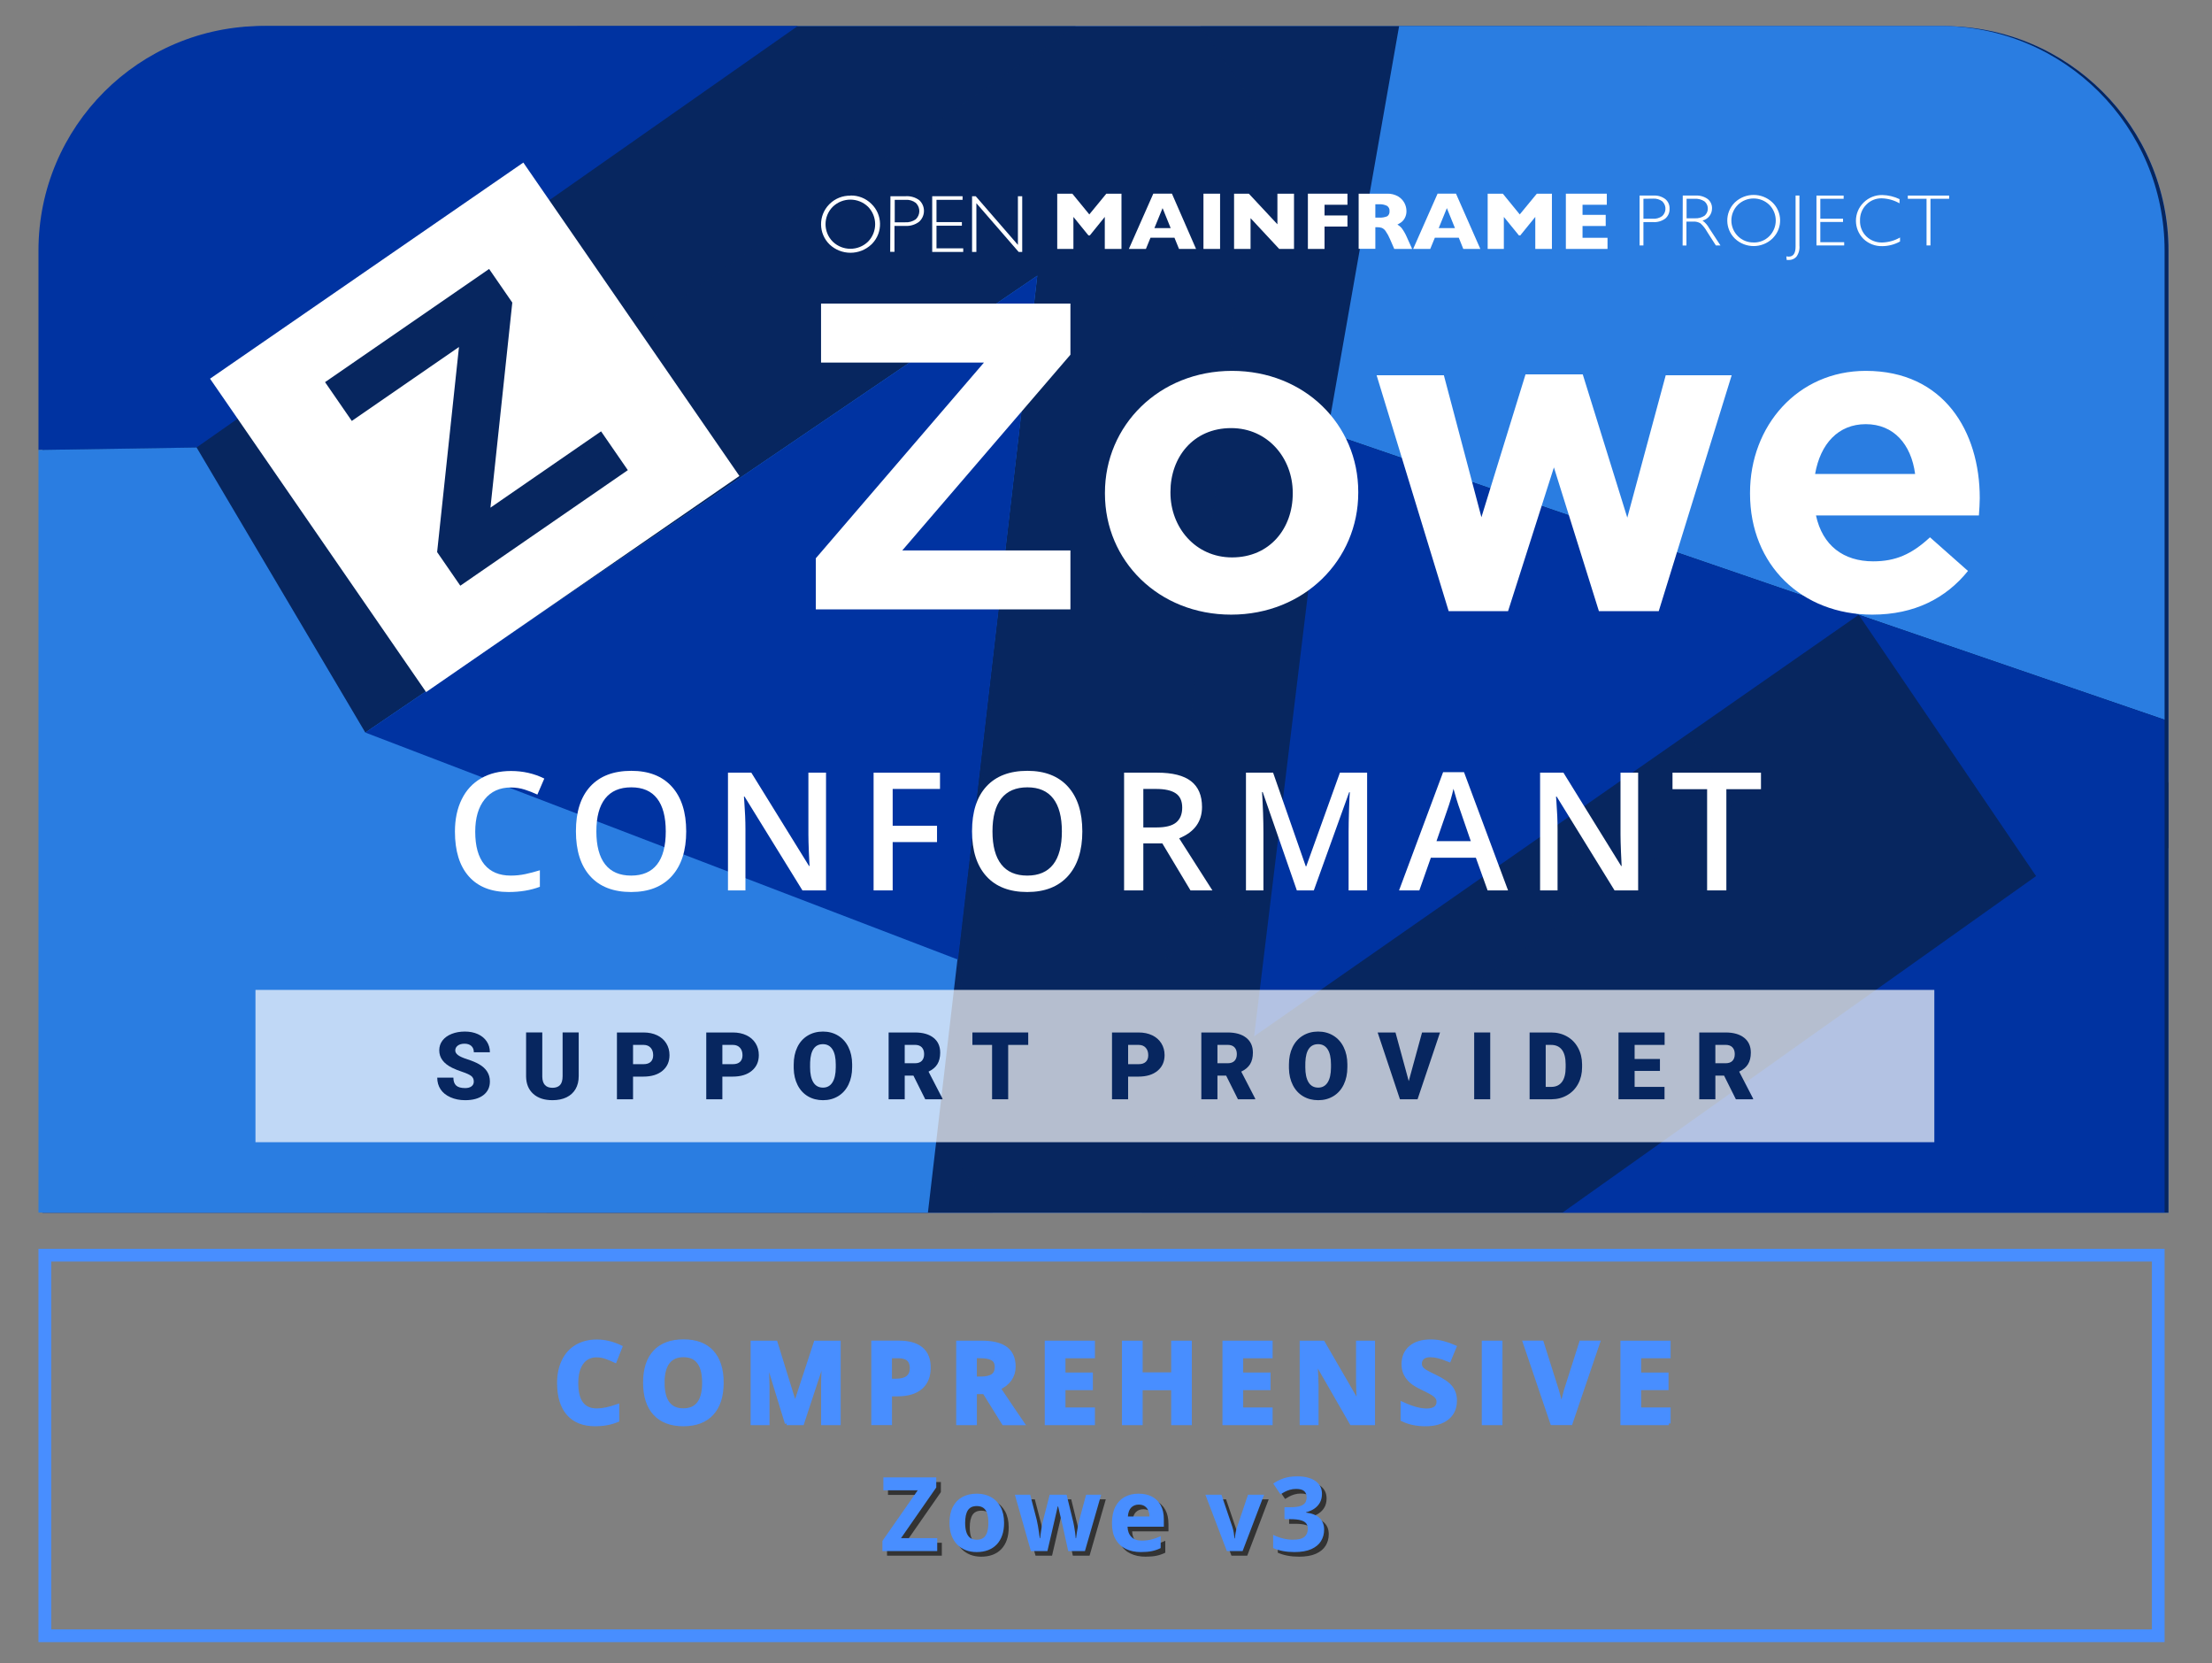<?xml version="1.0" encoding="UTF-8" standalone="no"?>
<svg
   viewBox="0 0 624.235 469.283"
   version="1.1"
   id="svg87"
   sodipodi:docname="Zowe_V3_badges_comprehensive-v3-color-SP.svg"
   xml:space="preserve"
   inkscape:version="1.3.2 (091e20e, 2023-11-25)"
   xmlns:inkscape="http://www.inkscape.org/namespaces/inkscape"
   xmlns:sodipodi="http://sodipodi.sourceforge.net/DTD/sodipodi-0.dtd"
   xmlns="http://www.w3.org/2000/svg"
   xmlns:svg="http://www.w3.org/2000/svg"><rect x="0" y="0" width="624.235" height="469.283" fill="#808080" stroke="none"/><sodipodi:namedview
     id="namedview87"
     pagecolor="#ffffff"
     bordercolor="#000000"
     borderopacity="0.25"
     inkscape:showpageshadow="2"
     inkscape:pageopacity="0.0"
     inkscape:pagecheckerboard="0"
     inkscape:deskcolor="#d1d1d1"
     inkscape:zoom="0.50289495"
     inkscape:cx="316.16941"
     inkscape:cy="523.96629"
     inkscape:window-width="1424"
     inkscape:window-height="890"
     inkscape:window-x="0"
     inkscape:window-y="38"
     inkscape:window-maximized="1"
     inkscape:current-layer="svg87" /><defs
     id="defs4"><style
       id="style1">.cls-1{fill:#333;}.cls-1,.cls-2,.cls-3,.cls-4,.cls-5,.cls-6,.cls-7,.cls-8{stroke-width:0px;}.cls-2{fill:#2a7de1;}.cls-9{clip-path:url(#clippath);}.cls-3{fill:none;}.cls-4{opacity:.7;}.cls-4,.cls-8{fill:#fff;}.cls-5{fill:#0033a1;}.cls-10{mix-blend-mode:multiply;}.cls-11,.cls-7{fill:#07265f;}.cls-12{clip-path:url(#clippath-1);}.cls-13{clip-path:url(#clippath-3);}.cls-14{clip-path:url(#clippath-2);}.cls-6{fill:#488eff;}.cls-15{opacity:.9;}.cls-16{isolation:isolate;}</style><clipPath
       id="clippath"><path
         class="cls-7"
         d="M75.304,7.377h473.309c34.985,0,63.346,28.361,63.346,63.346v271.419H11.958V70.723c0-34.985,28.361-63.346,63.346-63.346h0Z"
         id="path1" /></clipPath><clipPath
       id="clippath-1"><path
         class="cls-3"
         d="M-583.114,7.335H-109.805c34.985,0,63.346,28.361,63.346,63.346v271.419h-600V70.68c0-34.985,28.361-63.346,63.346-63.346h0Z"
         id="path2" /></clipPath><clipPath
       id="clippath-2"><path
         class="cls-3"
         d="M74.202,7.335h473.309c34.985,0,63.346,28.361,63.346,63.346v271.419H10.857V70.68c0-34.985,28.361-63.346,63.346-63.346h0Z"
         id="path3" /></clipPath><clipPath
       id="clippath-3"><path
         class="cls-3"
         d="M741.683,7.335h473.309c34.985,0,63.346,28.361,63.346,63.346v271.419h-600V70.68c0-34.985,28.361-63.346,63.346-63.346h0Z"
         id="path4" /></clipPath><style
       id="style1-7">.c{fill:none;}.d{fill:#fff;}.e{fill:#3274f9;}.f{fill:#488eff;}.g{opacity:.58;}.h{opacity:.9;}.i{clip-path:url(#b);}</style><clipPath
       id="b"><path
         class="c"
         d="M75.81,7.38h473.31c34.98,0,63.35,28.36,63.35,63.35V342.14H12.47V70.72C12.47,35.74,40.83,7.38,75.81,7.38h0Z"
         id="path1-9" /></clipPath></defs><g
     class="cls-16"
     id="g87"><g
       id="Layer_1"><path
         class="cls-6"
         d="M611.958,342.142H11.958V70.723c0-34.985,28.361-63.346,63.346-63.346h0s473.309,0,473.309,0c34.985,0,63.346,28.361,63.346,63.346"
         id="path5" /><path
         class="cls-6"
         d="M607.257,355.913v103.77H14.457v-103.77h592.8M610.857,352.313H10.857v110.97h600v-110.97Z"
         id="path6" /><path
         class="cls-11"
         d="M75.304,7.377h473.309c34.985,0,63.346,28.361,63.346,63.346v271.419H11.958V70.723c0-34.985,28.361-63.346,63.346-63.346h0Z"
         id="path7" /><g
         class="cls-9"
         clip-path="url(#clippath)"
         id="g9"><g
           class="cls-15"
           id="g8"><path
             class="cls-7"
             d="M367.487-133.623L.546,119.436l253.059,366.941,366.941-253.059-253.059-366.941ZM266.521,322.445l25.591-240.126-125.529,86.57,13.962-37.512-45.293-7.919L327.415-9.065l27.153,39.373-25.589,240.125,129.566-89.355,31.332,45.432-196.202,135.31-27.155-39.375Z"
             id="path8" /></g></g><g
         class="cls-10"
         id="g14"><path
           class="cls-1"
           d="M265.79,438.897h-15.465v-2.857l9.965-14.286h-9.695v-3.639h14.926v2.843l-9.95,14.3h10.22v3.639Z"
           id="path9" /><path
           class="cls-1"
           d="M284.66,430.923c0,1.327-.178,2.502-.534,3.525-.355,1.023-.872,1.888-1.549,2.594-.678.706-1.492,1.24-2.445,1.6-.952.36-2.026.54-3.219.54-1.118,0-2.145-.18-3.078-.54s-1.744-.893-2.431-1.6c-.687-.706-1.217-1.571-1.592-2.594-.374-1.023-.561-2.198-.561-3.525,0-1.763.312-3.255.938-4.478s1.516-2.151,2.672-2.786c1.156-.635,2.535-.952,4.136-.952,1.488,0,2.808.318,3.959.952,1.151.635,2.056,1.564,2.715,2.786s.989,2.715.989,4.478ZM273.672,430.923c0,1.042.113,1.919.341,2.629.227.711.583,1.247,1.066,1.607s1.114.54,1.89.54c.768,0,1.39-.18,1.87-.54.478-.36.828-.896,1.051-1.607.223-.711.335-1.587.335-2.629,0-1.052-.112-1.926-.335-2.623-.223-.696-.575-1.22-1.058-1.571-.484-.35-1.115-.526-1.891-.526-1.147,0-1.978.393-2.494,1.179-.516.787-.774,1.967-.774,3.54Z"
           id="path10" /><path
           class="cls-1"
           d="M302.759,438.897l-1.222-5.558c-.066-.331-.176-.822-.326-1.471-.152-.649-.316-1.345-.491-2.089s-.336-1.433-.483-2.069c-.147-.635-.253-1.099-.319-1.393h-.128c-.066.293-.171.758-.312,1.393-.143.635-.302,1.327-.476,2.076-.176.748-.339,1.452-.491,2.111-.151.659-.265,1.158-.341,1.499l-1.28,5.501h-4.663l-4.52-15.892h4.322l1.833,7.036c.123.493.242,1.078.355,1.756.114.678.216,1.331.306,1.961.09.63.158,1.13.206,1.5h.113c.019-.275.059-.64.121-1.095.061-.455.132-.926.213-1.415.08-.488.156-.929.227-1.322.071-.393.125-.661.163-.803l1.962-7.619h4.776l1.863,7.619c.066.275.153.711.263,1.308.108.597.206,1.211.291,1.841.086.63.133,1.125.143,1.486h.113c.038-.322.105-.801.199-1.436.095-.635.206-1.301.335-1.997.127-.696.258-1.291.39-1.784l1.905-7.036h4.25l-4.578,15.892h-4.719Z"
           id="path11" /><path
           class="cls-1"
           d="M322.623,422.707c1.469,0,2.735.282,3.795.845,1.062.564,1.882,1.382,2.459,2.452.579,1.071.867,2.378.867,3.923v2.104h-10.249c.048,1.222.415,2.182,1.102,2.878.687.697,1.643,1.045,2.864,1.045,1.015,0,1.943-.104,2.787-.313.843-.209,1.71-.521,2.601-.938v3.355c-.786.388-1.608.673-2.466.853s-1.897.27-3.12.27c-1.592,0-3.001-.294-4.229-.881-1.227-.587-2.188-1.483-2.886-2.687-.696-1.204-1.044-2.72-1.044-4.549,0-1.857.315-3.404.945-4.641s1.509-2.166,2.637-2.786,2.44-.931,3.937-.931ZM322.652,425.792c-.844,0-1.542.27-2.097.81-.554.54-.874,1.389-.959,2.545h6.084c-.009-.645-.126-1.218-.349-1.72-.223-.503-.554-.9-.995-1.194-.441-.293-1.002-.441-1.684-.441Z"
           id="path12" /><path
           class="cls-1"
           d="M347.524,438.897l-6.055-15.892h4.534l3.071,9.055c.171.531.305,1.09.405,1.677.099.587.167,1.114.206,1.578h.113c.028-.502.098-1.038.206-1.606s.253-1.118.434-1.649l3.057-9.055h4.534l-6.055,15.892h-4.449Z"
           id="path13" /><path
           class="cls-1"
           d="M374.366,422.764c0,.957-.198,1.786-.596,2.487-.398.702-.937,1.275-1.613,1.72-.679.445-1.439.772-2.282.98v.085c1.669.209,2.935.721,3.802,1.535s1.301,1.905,1.301,3.269c0,1.213-.296,2.298-.888,3.255-.593.957-1.505,1.711-2.736,2.26-1.233.55-2.82.825-4.762.825-1.147,0-2.215-.092-3.206-.277-.99-.185-1.921-.467-2.793-.845v-3.739c.891.455,1.824.798,2.8,1.03.977.233,1.886.348,2.73.348,1.573,0,2.674-.272,3.304-.817s.946-1.31.946-2.295c0-.578-.147-1.066-.441-1.464-.295-.398-.804-.702-1.528-.91-.725-.208-1.737-.312-3.035-.312h-1.578v-3.369h1.606c1.28,0,2.253-.121,2.921-.363.668-.242,1.123-.573,1.366-.995.242-.422.362-.903.362-1.443,0-.739-.227-1.317-.682-1.734-.455-.417-1.212-.625-2.274-.625-.663,0-1.268.083-1.812.249-.546.166-1.036.365-1.472.597s-.819.457-1.151.675l-2.033-3.028c.815-.587,1.77-1.075,2.864-1.464,1.095-.388,2.4-.583,3.916-.583,2.142,0,3.838.431,5.089,1.293,1.251.863,1.876,2.08,1.876,3.653Z"
           id="path14" /></g><path
         class="cls-6"
         d="M264.487,437.594h-15.465v-2.857l9.965-14.286h-9.695v-3.639h14.926v2.843l-9.95,14.3h10.22v3.639Z"
         id="path15" /><path
         class="cls-6"
         d="M283.356,429.62c0,1.327-.178,2.502-.534,3.525-.355,1.023-.872,1.888-1.549,2.594-.678.706-1.492,1.24-2.445,1.6-.952.36-2.026.54-3.219.54-1.118,0-2.145-.18-3.078-.54s-1.744-.893-2.431-1.6c-.687-.706-1.217-1.571-1.592-2.594-.374-1.023-.561-2.198-.561-3.525,0-1.763.312-3.255.938-4.478.626-1.222,1.516-2.151,2.672-2.786,1.156-.635,2.535-.952,4.136-.952,1.488,0,2.808.318,3.959.952,1.151.635,2.056,1.564,2.715,2.786s.989,2.715.989,4.478ZM272.369,429.62c0,1.042.113,1.919.341,2.629.227.711.583,1.247,1.066,1.607s1.114.54,1.89.54c.768,0,1.39-.18,1.87-.54.478-.36.828-.896,1.051-1.607.223-.711.335-1.587.335-2.629,0-1.052-.112-1.926-.335-2.623-.223-.696-.575-1.22-1.058-1.571-.484-.35-1.115-.526-1.891-.526-1.147,0-1.978.393-2.494,1.179-.516.787-.774,1.967-.774,3.54Z"
         id="path16" /><path
         class="cls-6"
         d="M301.455,437.594l-1.222-5.558c-.066-.331-.176-.822-.326-1.471-.152-.649-.316-1.345-.491-2.089s-.336-1.433-.483-2.069c-.147-.635-.253-1.099-.319-1.393h-.128c-.066.293-.171.758-.312,1.393-.143.635-.302,1.327-.476,2.076-.176.748-.339,1.452-.491,2.111-.151.659-.265,1.158-.341,1.499l-1.28,5.501h-4.663l-4.52-15.892h4.322l1.833,7.036c.123.493.242,1.078.355,1.756.114.678.216,1.331.306,1.961.09.63.158,1.13.206,1.5h.113c.019-.275.059-.64.121-1.095.061-.455.132-.926.213-1.415.08-.488.156-.929.227-1.322.071-.393.125-.661.163-.803l1.962-7.619h4.776l1.863,7.619c.066.275.153.711.263,1.308.108.597.206,1.211.291,1.841.086.63.133,1.125.143,1.486h.113c.038-.322.105-.801.199-1.436.095-.635.206-1.301.335-1.997.127-.696.258-1.291.39-1.784l1.905-7.036h4.25l-4.578,15.892h-4.719Z"
         id="path17" /><path
         class="cls-6"
         d="M321.32,421.404c1.469,0,2.735.282,3.795.845,1.062.564,1.882,1.382,2.459,2.452.579,1.071.867,2.378.867,3.923v2.104h-10.249c.048,1.222.415,2.182,1.102,2.878.687.697,1.643,1.045,2.864,1.045,1.015,0,1.943-.104,2.787-.313.843-.209,1.71-.521,2.601-.938v3.355c-.786.388-1.608.673-2.466.853s-1.897.27-3.12.27c-1.592,0-3.001-.294-4.229-.881-1.227-.587-2.188-1.483-2.886-2.687-.696-1.204-1.044-2.72-1.044-4.549,0-1.857.315-3.404.945-4.641s1.509-2.166,2.637-2.786,2.44-.931,3.937-.931ZM321.349,424.488c-.844,0-1.542.27-2.097.81-.554.54-.874,1.389-.959,2.545h6.084c-.009-.645-.126-1.218-.349-1.72-.223-.503-.554-.9-.995-1.194-.441-.293-1.002-.441-1.684-.441Z"
         id="path18" /><path
         class="cls-6"
         d="M346.221,437.594l-6.055-15.892h4.534l3.071,9.055c.171.531.305,1.09.405,1.677.099.587.167,1.114.206,1.578h.113c.028-.502.098-1.038.206-1.606s.253-1.118.434-1.649l3.057-9.055h4.534l-6.055,15.892h-4.449Z"
         id="path19" /><path
         class="cls-6"
         d="M373.063,421.461c0,.957-.198,1.786-.596,2.487-.398.702-.937,1.275-1.613,1.72-.679.445-1.439.772-2.282.98v.085c1.669.209,2.935.721,3.802,1.535s1.301,1.905,1.301,3.269c0,1.213-.296,2.298-.888,3.255-.593.957-1.505,1.711-2.736,2.26-1.233.55-2.82.825-4.762.825-1.147,0-2.215-.092-3.206-.277-.99-.185-1.921-.467-2.793-.845v-3.739c.891.455,1.824.798,2.8,1.03.977.233,1.886.348,2.73.348,1.573,0,2.674-.272,3.304-.817s.946-1.31.946-2.295c0-.578-.147-1.066-.441-1.464-.295-.398-.804-.702-1.528-.91-.725-.208-1.737-.312-3.035-.312h-1.578v-3.369h1.606c1.28,0,2.253-.121,2.921-.363.668-.242,1.123-.573,1.366-.995.242-.422.362-.903.362-1.443,0-.739-.227-1.317-.682-1.734-.455-.417-1.212-.625-2.274-.625-.663,0-1.268.083-1.812.249-.546.166-1.036.365-1.472.597s-.819.457-1.151.675l-2.033-3.028c.815-.587,1.77-1.075,2.864-1.464,1.095-.388,2.4-.583,3.916-.583,2.142,0,3.838.431,5.089,1.293,1.251.863,1.876,2.08,1.876,3.653Z"
         id="path20" /></g><g
       id="Layer_2"><g
         class="cls-12"
         clip-path="url(#clippath-1)"
         id="g20"><polygon
           class="cls-2"
           points="129.661 263.487 -282.673 122.012 -215.512 -259.311 129.661 263.487"
           id="polygon20" /><polyline
           class="cls-5"
           points="-411.044 410.308 -378.467 457.253 -82.729 247.168 -132.777 173.447 -303.398 292.363 -282.681 122.027 129.653 263.479 -431.995 659.645"
           id="polyline20" /></g><g
         class="cls-14"
         clip-path="url(#clippath-2)"
         id="g24"><polygon
           class="cls-5"
           points="388.781 -1.025 441.812 -259.292 -146.944 129.416 55.471 126.244 330.99 -66.844 388.781 -1.025"
           id="polygon21" /><polygon
           class="cls-2"
           points="786.977 263.487 374.643 122.012 441.804 -259.311 786.977 263.487"
           id="polygon22" /><polyline
           class="cls-5"
           points="246.273 410.308 278.849 457.253 574.588 247.168 524.54 173.447 353.919 292.363 374.635 122.027 786.97 263.479 225.321 659.645"
           id="polyline22" /><polygon
           class="cls-2"
           points="-146.952 129.42 55.486 126.248 103.094 206.671 292.724 77.788 225.325 655.058 -146.952 129.42"
           id="polygon23" /><polygon
           class="cls-5"
           points="103.094 206.671 270.354 270.733 292.724 77.792 103.094 206.671"
           id="polygon24" /></g><polygon
         class="cls-8"
         points="160.209 103.455 160.211 103.456 160.21 103.455 160.209 103.455"
         id="polygon25" /><path
         class="cls-3"
         d="M391.494,61.013c.443-.326.684-.86.634-1.408v-.045c.062-.594-.216-1.172-.72-1.493-.716-.341-1.508-.491-2.299-.436h-.985v3.765h1.003c.808.056,1.617-.075,2.366-.382Z"
         id="path25" /><path
         class="cls-3"
         d="M481.022,60.869c1.116-.946,1.255-2.617.31-3.734l-.324-.324c-.813-.535-1.777-.792-2.749-.733h-2.299v5.511h2.326c.965.058,1.924-.194,2.735-.72Z"
         id="path26" /><path
         class="cls-3"
         d="M469.067,60.968c1.155-1.043,1.246-2.825.204-3.98h0s-.001-.001-.001-.001c-.012-.011-.022-.023-.032-.036l-.139-.153c-.74-.549-1.65-.818-2.569-.76l-2.749.04v5.637h2.609c.952.072,1.899-.193,2.677-.747Z"
         id="path27" /><path
         class="cls-3"
         d="M347.438,120.777c-10.723,0-17.133,8.258-17.133,17.995v.246c0,9.737,7.026,18.242,17.379,18.242,10.723,0,17.132-8.258,17.132-17.995v-.247c-0-9.737-7.026-18.241-17.379-18.241Z"
         id="path28" /><polygon
         class="cls-3"
         points="408.31 58.716 406.011 64.353 410.595 64.353 408.31 58.716"
         id="polygon28" /><path
         class="cls-3"
         d="M258.419,61.885c1.287-1.195,1.363-3.205.171-4.494-.043-.061-.096-.114-.157-.157-.804-.617-1.805-.922-2.816-.859h-3.117v6.343h2.933c1.061.068,2.114-.225,2.987-.832Z"
         id="path29" /><path
         class="cls-3"
         d="M526.527,119.668c-7.765,0-12.818,5.546-14.297,14.051h28.225c-1.109-8.381-6.039-14.051-13.928-14.051Z"
         id="path30" /><polygon
         class="cls-3"
         points="328.084 58.716 325.776 64.353 330.37 64.353 328.084 58.716"
         id="polygon30" /><path
         class="cls-3"
         d="M235.02,68.187c2.775,2.669,7.163,2.669,9.937,0,2.686-2.74,2.686-7.125,0-9.865-2.775-2.668-7.162-2.668-9.937,0-2.724,2.711-2.735,7.117-.024,9.841l.006.006.018.018Z"
         id="path31" /><path
         class="cls-3"
         d="M499.318,66.624c2.411-2.448,2.411-6.378,0-8.826-2.476-2.407-6.418-2.407-8.894,0-2.434,2.433-2.434,6.379-.001,8.812l.001 0c1.176,1.182,2.786,1.829,4.454,1.79v.013c1.664.041,3.27-.607,4.44-1.79Z"
         id="path32" /><path
         class="cls-8"
         d="M463.781,62.659h2.677c1.253.095,2.499-.264,3.509-1.012.797-.685,1.235-1.699,1.188-2.749.056-1.044-.385-2.053-1.188-2.722-.972-.733-2.177-1.089-3.392-1.003h-3.878v14.072h1.084v-6.586ZM463.781,56.078l2.749-.04c.919-.058,1.829.212,2.569.76l.139.153c.009.013.02.025.032.036,1.044,1.155.954,2.936-.201,3.98-0.0 0-0.0 0-0.0 0l-.001.001c-.778.554-1.725.818-2.677.747h-2.609l-0-5.637Z"
         id="path33" /><path
         class="cls-8"
         d="M475.921,62.52h1.943c.7-.041,1.397.127,2.002.481.765.691,1.409,1.506,1.903,2.411l2.452,3.833h1.3l-3.185-4.863c-.458-.85-1.098-1.587-1.876-2.159,1.574-.379,2.682-1.79,2.677-3.41.041-1.022-.403-2.004-1.197-2.65-1.006-.722-2.232-1.072-3.468-.99h-3.594l-.04,14.099h1.084l0-6.752ZM475.961,56.078h2.299c.971-.059,1.936.199,2.749.733l.324.324c.944,1.117.806,2.788-.31,3.734-.812.526-1.77.778-2.735.72h-2.326l-0-5.511Z"
         id="path34" /><path
         class="cls-8"
         d="M500.164,67.325l.171-.18c.027-.031.054-.058.081-.085,2.683-2.822,2.571-7.285-.251-9.968l-.001-.001c-2.964-2.795-7.594-2.795-10.558,0l-.139.144-.009.005c-2.741,2.827-2.675,7.34.148,10.086,2.963,2.798,7.595,2.798,10.558,0ZM490.424,66.61c-2.434-2.433-2.434-6.379-.001-8.812l.001-0c2.476-2.407,6.418-2.407,8.894,0,2.411,2.448,2.411,6.378,0,8.826-1.17,1.183-2.777,1.831-4.44,1.79v-.013c-1.667.039-3.277-.609-4.454-1.79h-0Z"
         id="path35" /><path
         class="cls-8"
         d="M504.858,73.349c.785.005,1.537-.318,2.074-.891.678-.915.99-2.052.873-3.185v-14.099h-1.084v14.409c0,1.889-.648,2.821-1.975,2.821-.213-.004-.426-.028-.634-.072l.099,1.017c.216.009.432.009.648-0Z"
         id="path36" /><polygon
         class="cls-8"
         points="520.434 68.33 513.7 68.33 513.7 62.621 520.11 62.621 520.11 61.702 513.7 61.702 513.7 56.079 520.282 56.079 520.282 55.175 512.612 55.175 512.612 69.243 520.434 69.243 520.434 68.33"
         id="polygon36" /><path
         class="cls-8"
         d="M536.055,56.177v.002c.019.009.039.015.058.025l-.058-.027Z"
         id="path37" /><path
         class="cls-8"
         d="M531.219,69.443c1.742-.016,3.452-.468,4.975-1.314v-1.125c-1.525.876-3.244,1.36-5.002,1.408-1.682.059-3.315-.568-4.526-1.736-1.191-1.179-1.831-2.806-1.763-4.481-.051-1.664.587-3.276,1.763-4.454,1.144-1.178,2.727-1.826,4.368-1.79,1.764.051,3.488.534,5.02,1.408v-1.181c-1.528-.732-3.196-1.127-4.89-1.159-1.941-.024-3.812.721-5.205,2.074-.028.037-.062.071-.099.099l-.004.004h-0c-2.81,2.814-2.808,7.373.005,10.185,1.434,1.382,3.367,2.125,5.358,2.06Z"
         id="path38" /><polygon
         class="cls-8"
         points="543.68 69.243 544.782 69.243 544.782 56.079 550.054 56.079 550.054 55.175 538.394 55.175 538.394 56.079 543.68 56.079 543.68 69.243"
         id="polygon38" /><polygon
         class="cls-8"
         points="316.485 70.231 316.485 54.642 312.212 54.642 307.407 60.492 302.616 54.642 298.355 54.642 298.355 70.231 302.922 70.231 302.922 61.197 307.169 66.425 307.546 66.425 311.775 61.197 311.775 70.231 316.485 70.231"
         id="polygon39" /><path
         class="cls-8"
         d="M324.674,67.074h6.766l1.282,3.158h4.809l-6.806-15.592h-5.259l-6.896,15.592h4.809l1.295-3.158ZM328.084,58.716l2.285,5.637h-4.593l2.308-5.637Z"
         id="path39" /><rect
         class="cls-8"
         x="339.619"
         y="54.643"
         width="4.692"
         height="15.588"
         id="rect39" /><polygon
         class="cls-8"
         points="352.911 61.548 361 70.231 365.174 70.231 365.174 54.642 360.491 54.642 360.491 63.28 352.43 54.642 348.259 54.642 348.259 70.231 352.911 70.231 352.911 61.548"
         id="polygon40" /><polygon
         class="cls-8"
         points="373.789 63.916 380.258 63.916 380.258 60.789 373.789 60.789 373.789 57.77 380.258 57.77 380.258 54.64 369.093 54.64 369.093 70.231 373.789 70.231 373.789 63.916"
         id="polygon41" /><path
         class="cls-8"
         d="M389.974,64.297c.425.2.789.511,1.053.9.481.695.888,1.438,1.215,2.218l1.224,2.816h5.047l-1.534-3.41c-.369-.853-.832-1.662-1.381-2.411-.344-.423-.766-.777-1.242-1.044.395-.211.777-.447,1.143-.706.399-.323.725-.726.958-1.183.323-.616.478-1.307.45-2.002-.014-.745-.197-1.477-.535-2.141-.406-.79-1.027-1.449-1.79-1.903-.959-.563-2.061-.836-3.171-.787h-7.994v15.547h4.71v-6.091h.522c.451-.013.9.054,1.327.198ZM388.125,57.63h.985c.791-.055,1.583.095,2.299.436.503.321.782.9.72,1.493v.045c.049.548-.191,1.082-.634,1.408-.749.308-1.559.438-2.366.382h-1.003l0-3.765Z"
         id="path41" /><path
         class="cls-8"
         d="M404.914,67.074h6.766l1.269,3.158h4.809l-6.869-15.592h-5.2l-6.892,15.592h4.823l1.296-3.158ZM408.31,58.716l2.285,5.637h-4.584l2.299-5.637Z"
         id="path42" /><polygon
         class="cls-8"
         points="424.392 61.197 428.653 66.425 429.017 66.425 433.264 61.197 433.264 70.231 437.956 70.231 437.956 54.642 433.7 54.642 428.878 60.492 424.101 54.642 419.826 54.642 419.826 70.231 424.392 70.231 424.392 61.197"
         id="polygon42" /><polygon
         class="cls-8"
         points="453.646 67.087 446.596 67.087 446.596 63.761 453.138 63.761 453.138 60.617 446.596 60.617 446.596 57.769 453.448 57.769 453.448 54.642 441.891 54.642 441.891 70.231 453.646 70.231 453.646 67.087"
         id="polygon43" /><path
         class="cls-8"
         d="M245.902,68.974l.198-.193c.01-.014.022-.026.036-.036,3.039-3.169,2.935-8.202-.234-11.242-1.567-1.554-3.701-2.399-5.907-2.339v.04c-2.196-.048-4.317.796-5.88,2.339l-.153.157c-3.069,3.156-3,8.202.153,11.273,3.31,3.118,8.476,3.118,11.786,0ZM235.02,58.321c2.775-2.668,7.162-2.668,9.937,0,2.686,2.74,2.686,7.125,0,9.865-2.775,2.669-7.163,2.669-9.937,0l-.018-.018c-2.714-2.721-2.709-7.127.012-9.841h0l.006-.006h-0Z"
         id="path43" /><path
         class="cls-8"
         d="M252.426,63.734h3.005c1.396.094,2.78-.311,3.905-1.143,1.711-1.493,1.887-4.089.395-5.8-.097-.112-.201-.218-.309-.318-1.099-.805-2.446-1.2-3.806-1.116h-4.332l-.068,15.691h1.21v-7.315ZM252.498,56.374h3.118c1.012-.063,2.012.243,2.816.859.061.043.114.096.157.157,1.192,1.289,1.116,3.3-.171,4.494-.873.607-1.926.9-2.987.832h-2.933v-6.343Z"
         id="path44" /><polygon
         class="cls-8"
         points="271.826 70.062 264.282 70.062 264.282 63.678 271.448 63.678 271.448 62.661 264.282 62.661 264.282 56.377 271.642 56.377 271.642 55.36 263.072 55.36 263.072 71.078 271.826 71.078 271.826 70.062"
         id="polygon44" /><polygon
         class="cls-8"
         points="275.536 57.33 287.471 71.078 288.474 71.078 288.474 55.36 287.259 55.36 287.259 69.089 275.351 55.36 274.322 55.36 274.322 71.078 275.536 71.078 275.536 57.33"
         id="polygon45" /><polygon
         class="cls-8"
         points="231.702 102.289 277.675 102.289 230.223 157.507 230.223 171.927 302.08 171.927 302.08 155.288 254.627 155.288 302.08 100.071 302.08 85.65 231.702 85.65 231.702 102.289"
         id="polygon46" /><path
         class="cls-8"
         d="M347.685,104.631c-20.584,0-35.867,15.407-35.867,34.387v.247c0,18.981,15.16,34.141,35.62,34.141,20.584,0,35.867-15.407,35.867-34.388v-.246c0-18.981-15.16-34.141-35.62-34.141ZM364.817,139.265c0,9.737-6.409,17.995-17.132,17.995-10.354,0-17.379-8.505-17.379-18.242v-.246c0-9.737,6.409-17.995,17.133-17.995,10.353,0,17.379,8.504,17.379,18.241v.247Z"
         id="path46" /><polygon
         class="cls-8"
         points="459.229 146.044 446.658 105.617 430.511 105.617 418.063 145.921 407.463 105.863 388.481 105.863 408.819 172.42 425.581 172.42 438.522 131.87 451.217 172.42 468.103 172.42 488.687 105.863 470.075 105.863 459.229 146.044"
         id="polygon47" /><path
         class="cls-8"
         d="M558.696,140.498c0-18.734-10.107-35.867-32.169-35.867-19.227,0-32.662,15.53-32.662,34.387v.247c0,20.214,14.667,34.141,34.511,34.141,11.956,0,20.83-4.684,26.993-12.326l-10.723-9.49c-5.177,4.807-9.737,6.779-16.023,6.779-8.382,0-14.298-4.437-16.146-12.942h45.973c.123-1.725.247-3.451.247-4.93ZM512.229,133.719c1.479-8.505,6.532-14.051,14.297-14.051,7.888,0,12.818,5.67,13.928,14.051h-28.225Z"
         id="path47" /><path
         class="cls-8"
         d="M147.686,45.866l-88.412,60.973,60.973,88.412,88.412-60.973-60.973-88.412ZM123.359,155.753l6.166-57.857-30.245,20.859-7.549-10.946,46.3-31.931,6.543,9.487-6.166,57.857,31.218-21.529,7.549,10.947-47.274,32.602-6.543-9.487Z"
         id="path48" /><path
         class="cls-8"
         d="M144.153,222.171c-3.121,0-5.574,1.106-7.361,3.318-1.787,2.211-2.681,5.263-2.681,9.155,0,4.075.86,7.157,2.579,9.247,1.719,2.09,4.207,3.135,7.463,3.135,1.409,0,2.771-.141,4.089-.421,1.318-.28,2.689-.639,4.113-1.079v4.658c-2.605.984-5.559,1.476-8.861,1.476-4.862,0-8.596-1.472-11.2-4.418-2.605-2.945-3.908-7.159-3.908-12.643,0-3.453.633-6.476,1.898-9.065,1.264-2.59,3.092-4.574,5.486-5.952s5.203-2.068,8.429-2.068c3.392,0,6.527.712,9.405,2.135l-1.954,4.521c-1.121-.53-2.306-.995-3.555-1.397-1.25-.401-2.563-.602-3.942-.602Z"
         id="path49" /><path
         class="cls-8"
         d="M193.651,234.554c0,5.407-1.352,9.61-4.055,12.608-2.704,2.999-6.532,4.498-11.485,4.498-5.013,0-8.864-1.487-11.552-4.464-2.689-2.976-4.033-7.205-4.033-12.688s1.352-9.693,4.056-12.632c2.703-2.938,6.562-4.407,11.575-4.407,4.938,0,8.754,1.492,11.451,4.475,2.695,2.984,4.043,7.187,4.043,12.609ZM168.298,234.554c0,4.089.825,7.19,2.476,9.303,1.651,2.112,4.097,3.169,7.338,3.169,3.226,0,5.661-1.046,7.305-3.135,1.643-2.09,2.465-5.203,2.465-9.337,0-4.075-.815-7.164-2.443-9.27-1.628-2.105-4.055-3.157-7.281-3.157-3.257,0-5.714,1.052-7.372,3.157-1.658,2.106-2.487,5.195-2.487,9.27Z"
         id="path50" /><path
         class="cls-8"
         d="M233.109,251.206h-6.657l-16.334-26.468h-.181l.113,1.477c.212,2.817.318,5.392.318,7.725v17.266h-4.929v-33.215h6.588l16.29,26.331h.136c-.03-.348-.09-1.617-.181-3.805-.091-2.188-.137-3.897-.137-5.123v-17.403h4.976v33.215Z"
         id="path51" /><path
         class="cls-8"
         d="M251.916,251.206h-5.384v-33.215h18.742v4.589h-13.358v10.382h12.517v4.612h-12.517v13.631Z"
         id="path52" /><path
         class="cls-8"
         d="M305.436,234.554c0,5.407-1.352,9.61-4.055,12.608-2.704,2.999-6.532,4.498-11.485,4.498-5.013,0-8.864-1.487-11.552-4.464-2.689-2.976-4.033-7.205-4.033-12.688s1.352-9.693,4.056-12.632c2.703-2.938,6.562-4.407,11.575-4.407,4.938,0,8.754,1.492,11.451,4.475,2.695,2.984,4.043,7.187,4.043,12.609ZM280.082,234.554c0,4.089.825,7.19,2.476,9.303,1.651,2.112,4.097,3.169,7.338,3.169,3.226,0,5.661-1.046,7.305-3.135,1.643-2.09,2.465-5.203,2.465-9.337,0-4.075-.815-7.164-2.443-9.27-1.628-2.105-4.055-3.157-7.281-3.157-3.257,0-5.714,1.052-7.372,3.157-1.658,2.106-2.487,5.195-2.487,9.27Z"
         id="path53" /><path
         class="cls-8"
         d="M322.651,237.939v13.267h-5.429v-33.215h9.382c4.286,0,7.46.804,9.52,2.409,2.059,1.605,3.09,4.029,3.09,7.27,0,4.134-2.151,7.081-6.452,8.838l9.383,14.699h-6.18l-7.952-13.267h-5.362ZM322.651,233.441h3.772c2.529,0,4.362-.469,5.498-1.409s1.704-2.333,1.704-4.181c0-1.878-.614-3.225-1.841-4.043s-3.074-1.227-5.543-1.227h-3.59v10.86Z"
         id="path54" /><path
         class="cls-8"
         d="M365.972,251.206l-9.633-27.739h-.182c.257,4.12.387,7.982.387,11.586v16.153h-4.929v-33.215h7.656l9.223,26.422h.136l9.497-26.422h7.679v33.215h-5.226v-16.426c0-1.651.042-3.801.125-6.452.083-2.651.155-4.256.216-4.816h-.181l-9.974,27.694h-4.794Z"
         id="path55" /><path
         class="cls-8"
         d="M419.81,251.206l-3.317-9.223h-12.7l-3.248,9.223h-5.725l12.427-33.351h5.907l12.427,33.351h-5.77ZM415.062,237.302l-3.112-9.042c-.228-.606-.542-1.56-.943-2.863-.402-1.302-.678-2.257-.829-2.863-.409,1.863-1.008,3.901-1.795,6.112l-2.998,8.655h9.678Z"
         id="path56" /><path
         class="cls-8"
         d="M462.29,251.206h-6.657l-16.334-26.468h-.181l.113,1.477c.212,2.817.318,5.392.318,7.725v17.266h-4.929v-33.215h6.588l16.29,26.331h.136c-.03-.348-.09-1.617-.181-3.805-.091-2.188-.137-3.897-.137-5.123v-17.403h4.976v33.215Z"
         id="path57" /><path
         class="cls-8"
         d="M487.185,251.206h-5.43v-28.557h-9.768v-4.658h24.968v4.658h-9.769v28.557Z"
         id="path58" /><rect
         class="cls-4"
         x="72.094"
         y="279.278"
         width="473.781"
         height="42.965"
         id="rect58" /><path
         class="cls-7"
         d="M133.706,305.124c0-.665-.235-1.182-.706-1.554-.471-.371-1.297-.755-2.479-1.152-1.183-.397-2.148-.781-2.899-1.152-2.442-1.2-3.663-2.848-3.663-4.945,0-1.044.304-1.965.912-2.764s1.469-1.419,2.582-1.864c1.113-.444,2.365-.666,3.754-.666,1.355,0,2.569.242,3.645.725,1.074.483,1.909,1.171,2.504,2.064.596.893.894,1.914.894,3.062h-4.53c0-.768-.235-1.364-.706-1.787-.47-.422-1.106-.634-1.909-.634-.811,0-1.452.179-1.922.538-.471.358-.705.813-.705,1.365,0,.483.259.921.776,1.314s1.428.798,2.731,1.217c1.303.418,2.373.87,3.21,1.353,2.036,1.174,3.055,2.792,3.055,4.854,0,1.648-.621,2.942-1.864,3.883-1.242.94-2.946,1.411-5.112,1.411-1.527,0-2.911-.274-4.149-.822s-2.17-1.299-2.796-2.252c-.625-.954-.938-2.052-.938-3.294h4.557c0,1.01.261,1.754.783,2.233s1.37.719,2.544.719c.75,0,1.344-.162,1.779-.486.436-.323.654-.778.654-1.365Z"
         id="path59" /><path
         class="cls-7"
         d="M163.314,291.286v12.336c0,1.398-.298,2.608-.893,3.631-.596,1.022-1.45,1.801-2.563,2.336s-2.429.802-3.948.802c-2.295,0-4.103-.595-5.423-1.786s-1.994-2.822-2.02-4.893v-12.427h4.569v12.518c.052,2.062,1.01,3.093,2.873,3.093.94,0,1.653-.259,2.136-.776.483-.518.726-1.359.726-2.524v-12.31h4.543Z"
         id="path60" /><path
         class="cls-7"
         d="M178.646,303.739v6.395h-4.544v-18.847h7.521c1.441,0,2.716.266,3.825.796,1.108.531,1.968,1.286,2.576,2.265s.912,2.09.912,3.333c0,1.838-.658,3.308-1.974,4.408-1.316,1.1-3.122,1.65-5.417,1.65h-2.899ZM178.646,300.231h2.977c.881,0,1.552-.22,2.013-.66.462-.44.693-1.062.693-1.864,0-.88-.238-1.583-.713-2.11s-1.121-.794-1.941-.802h-3.028v5.437Z"
         id="path61" /><path
         class="cls-7"
         d="M203.854,303.739v6.395h-4.544v-18.847h7.521c1.441,0,2.716.266,3.825.796,1.108.531,1.968,1.286,2.576,2.265s.912,2.09.912,3.333c0,1.838-.658,3.308-1.974,4.408-1.316,1.1-3.122,1.65-5.417,1.65h-2.899ZM203.854,300.231h2.977c.881,0,1.552-.22,2.013-.66.462-.44.693-1.062.693-1.864,0-.88-.238-1.583-.713-2.11s-1.121-.794-1.941-.802h-3.028v5.437Z"
         id="path62" /><path
         class="cls-7"
         d="M240.477,301.098c0,1.838-.341,3.465-1.022,4.88-.682,1.416-1.65,2.505-2.905,3.269-1.256.764-2.687,1.146-4.291,1.146-1.605,0-3.029-.369-4.272-1.106-1.242-.738-2.211-1.793-2.905-3.165-.695-1.372-1.06-2.947-1.094-4.725v-1.062c0-1.847.338-3.476,1.016-4.887.678-1.411,1.648-2.5,2.912-3.268,1.265-.768,2.704-1.152,4.317-1.152,1.597,0,3.021.38,4.271,1.139s2.225,1.84,2.919,3.243,1.047,3.009,1.055,4.822v.867ZM235.856,300.309c0-1.873-.312-3.294-.938-4.265-.625-.971-1.521-1.457-2.686-1.457-2.278,0-3.482,1.709-3.611,5.126l-.013,1.385c0,1.847.306,3.267.919,4.259.612.992,1.522,1.488,2.731,1.488,1.147,0,2.032-.487,2.653-1.462s.937-2.377.944-4.207v-.867Z"
         id="path63" /><path
         class="cls-7"
         d="M257.777,303.467h-2.459v6.667h-4.544v-18.847h7.417c2.235,0,3.982.496,5.242,1.487,1.261.991,1.891,2.392,1.891,4.202,0,1.311-.266,2.396-.796,3.259-.531.862-1.362,1.561-2.492,2.095l3.935,7.61v.194h-4.866l-3.327-6.667ZM255.318,299.972h2.873c.863,0,1.513-.227,1.948-.681.436-.455.653-1.088.653-1.901s-.22-1.451-.66-1.914c-.439-.463-1.087-.694-1.941-.694h-2.873v5.191Z"
         id="path64" /><path
         class="cls-7"
         d="M290.17,294.794h-5.657v15.339h-4.543v-15.339h-5.554v-3.508h15.754v3.508Z"
         id="path65" /><path
         class="cls-7"
         d="M318.359,303.739v6.395h-4.544v-18.847h7.521c1.441,0,2.716.266,3.825.796,1.108.531,1.968,1.286,2.576,2.265s.912,2.09.912,3.333c0,1.838-.658,3.308-1.974,4.408-1.316,1.1-3.122,1.65-5.417,1.65h-2.899ZM318.359,300.231h2.977c.881,0,1.552-.22,2.013-.66.462-.44.693-1.062.693-1.864,0-.88-.238-1.583-.713-2.11s-1.121-.794-1.941-.802h-3.028v5.437Z"
         id="path66" /><path
         class="cls-7"
         d="M346.026,303.467h-2.459v6.667h-4.544v-18.847h7.417c2.235,0,3.982.496,5.242,1.487,1.261.991,1.891,2.392,1.891,4.202,0,1.311-.266,2.396-.796,3.259-.531.862-1.362,1.561-2.492,2.095l3.935,7.61v.194h-4.866l-3.327-6.667ZM343.567,299.972h2.873c.863,0,1.513-.227,1.948-.681.436-.455.653-1.088.653-1.901s-.22-1.451-.66-1.914c-.439-.463-1.087-.694-1.941-.694h-2.873v5.191Z"
         id="path67" /><path
         class="cls-7"
         d="M380.23,301.098c0,1.838-.341,3.465-1.022,4.88-.682,1.416-1.65,2.505-2.905,3.269-1.256.764-2.687,1.146-4.291,1.146-1.605,0-3.029-.369-4.272-1.106-1.242-.738-2.211-1.793-2.905-3.165-.695-1.372-1.06-2.947-1.094-4.725v-1.062c0-1.847.338-3.476,1.016-4.887.678-1.411,1.648-2.5,2.912-3.268,1.265-.768,2.704-1.152,4.317-1.152,1.597,0,3.021.38,4.271,1.139s2.225,1.84,2.919,3.243,1.047,3.009,1.055,4.822v.867ZM375.609,300.309c0-1.873-.312-3.294-.938-4.265-.625-.971-1.521-1.457-2.686-1.457-2.278,0-3.482,1.709-3.611,5.126l-.013,1.385c0,1.847.306,3.267.919,4.259.612.992,1.522,1.488,2.731,1.488,1.147,0,2.032-.487,2.653-1.462s.937-2.377.944-4.207v-.867Z"
         id="path68" /><path
         class="cls-7"
         d="M397.555,305.007l3.754-13.721h5.074l-6.343,18.847h-4.971l-6.291-18.847h5.035l3.741,13.721Z"
         id="path69" /><path
         class="cls-7"
         d="M420.549,310.133h-4.53v-18.847h4.53v18.847Z"
         id="path70" /><path
         class="cls-7"
         d="M431.661,310.133v-18.847h6.071c1.665,0,3.162.378,4.491,1.133,1.329.755,2.367,1.821,3.113,3.197s1.124,2.919,1.133,4.627v.867c0,1.726-.365,3.273-1.094,4.641-.729,1.368-1.757,2.438-3.081,3.21-1.325.772-2.803,1.163-4.434,1.171h-6.2ZM436.205,294.794v11.844h1.579c1.303,0,2.304-.464,3.003-1.392.699-.927,1.048-2.306,1.048-4.136v-.815c0-1.82-.349-3.193-1.048-4.116s-1.718-1.385-3.055-1.385h-1.527Z"
         id="path71" /><path
         class="cls-7"
         d="M468.441,302.134h-7.145v4.504h8.439v3.495h-12.983v-18.847h13.009v3.508h-8.465v3.974h7.145v3.366Z"
         id="path72" /><path
         class="cls-7"
         d="M486.543,303.467h-2.459v6.667h-4.544v-18.847h7.417c2.235,0,3.982.496,5.242,1.487,1.261.991,1.891,2.392,1.891,4.202,0,1.311-.266,2.396-.796,3.259-.531.862-1.362,1.561-2.492,2.095l3.935,7.61v.194h-4.866l-3.327-6.667ZM484.084,299.972h2.873c.863,0,1.513-.227,1.948-.681.436-.455.653-1.088.653-1.901s-.22-1.451-.66-1.914c-.439-.463-1.087-.694-1.941-.694h-2.873v5.191Z"
         id="path73" /><g
         class="cls-13"
         clip-path="url(#clippath-3)"
         id="g86"><polygon
           class="cls-5"
           points="1056.262 -1.025 1109.293 -259.292 520.537 129.416 722.952 126.244 998.471 -66.844 1056.262 -1.025"
           id="polygon85" /><polygon
           class="cls-2"
           points="520.529 129.42 722.967 126.248 770.575 206.671 960.205 77.788 892.806 655.058 520.529 129.42"
           id="polygon86" /></g><g
         id="g89"
         transform="translate(602.234,391.043)"
         style="fill:#488eff;fill-opacity:1;stroke:#488eff;stroke-opacity:1"><path
           class="f"
           d="m -433.813,-8.61 c -1.82,0 -3.23,0.69 -4.23,2.05 -1,1.37 -1.5,3.28 -1.5,5.73 0,5.09 1.91,7.64 5.73,7.64 1.6,0 3.55,-0.4 5.83,-1.2 v 4.06 c -1.88,0.78 -3.97,1.17 -6.28,1.17 -3.32,0 -5.87,-1.01 -7.62,-3.02 -1.76,-2.02 -2.64,-4.91 -2.64,-8.68 0,-2.38 0.43,-4.46 1.3,-6.24 0.86,-1.79 2.11,-3.16 3.73,-4.11 1.62,-0.95 3.52,-1.43 5.7,-1.43 2.18,0 4.45,0.54 6.69,1.61 l -1.56,3.94 c -0.85,-0.41 -1.71,-0.76 -2.58,-1.06 -0.87,-0.3 -1.71,-0.45 -2.55,-0.45 z"
           id="path55-8"
           style="fill:#488eff;fill-opacity:1;stroke:#488eff;stroke-opacity:1" /><path
           class="f"
           d="m -398.513,-0.93 c 0,3.78 -0.94,6.69 -2.81,8.72 -1.87,2.03 -4.56,3.05 -8.06,3.05 -3.5,0 -6.19,-1.02 -8.06,-3.05 -1.87,-2.03 -2.81,-4.95 -2.81,-8.75 0,-3.8 0.94,-6.71 2.82,-8.71 1.88,-2 4.58,-3.01 8.09,-3.01 3.51,0 6.2,1.01 8.05,3.03 1.86,2.02 2.79,4.93 2.79,8.72 z m -16.67,0 c 0,2.55 0.48,4.47 1.45,5.77 0.97,1.29 2.42,1.94 4.34,1.94 3.86,0 5.8,-2.57 5.8,-7.7 0,-5.13 -1.92,-7.72 -5.77,-7.72 -1.93,0 -3.38,0.65 -4.36,1.95 -0.98,1.3 -1.47,3.22 -1.47,5.77 z"
           id="path56-4"
           style="fill:#488eff;fill-opacity:1;stroke:#488eff;stroke-opacity:1" /><path
           class="f"
           d="m -380.233,10.53 -5.5,-17.92 h -0.14 c 0.2,3.65 0.3,6.08 0.3,7.3 V 10.53 h -4.33 v -22.84 h 6.59 l 5.41,17.47 h 0.09 l 5.73,-17.47 h 6.59 v 22.84 h -4.52 V -0.28 c 0,-0.51 0,-1.1 0.02,-1.77 0.02,-0.67 0.09,-2.44 0.21,-5.31 h -0.14 l -5.89,17.89 h -4.44 z"
           id="path57-8"
           style="fill:#488eff;fill-opacity:1;stroke:#488eff;stroke-opacity:1" /><path
           class="f"
           d="m -340.083,-5.19 c 0,2.46 -0.77,4.34 -2.3,5.64 -1.54,1.3 -3.72,1.95 -6.55,1.95 h -2.08 v 8.12 h -4.84 v -22.84 h 7.3 c 2.77,0 4.88,0.6 6.32,1.79 1.44,1.19 2.16,2.97 2.16,5.34 z m -10.94,3.62 h 1.59 c 1.49,0 2.6,-0.29 3.34,-0.88 0.74,-0.59 1.11,-1.45 1.11,-2.57 0,-1.12 -0.31,-1.97 -0.93,-2.52 -0.62,-0.54 -1.59,-0.81 -2.91,-0.81 h -2.2 z"
           id="path58-0"
           style="fill:#488eff;fill-opacity:1;stroke:#488eff;stroke-opacity:1" /><path
           class="f"
           d="m -327.053,1.76 v 8.77 h -4.84 v -22.84 h 6.66 c 3.1,0 5.4,0.57 6.89,1.7 1.49,1.13 2.23,2.85 2.23,5.15 0,1.34 -0.37,2.54 -1.11,3.59 -0.74,1.05 -1.79,1.87 -3.14,2.46 3.44,5.14 5.68,8.45 6.72,9.95 h -5.38 l -5.45,-8.77 h -2.58 z m 0,-3.94 h 1.56 c 1.53,0 2.66,-0.25 3.39,-0.77 0.73,-0.51 1.09,-1.31 1.09,-2.41 0,-1.1 -0.37,-1.85 -1.12,-2.31 -0.75,-0.46 -1.9,-0.69 -3.46,-0.69 h -1.47 v 6.17 z"
           id="path59-4"
           style="fill:#488eff;fill-opacity:1;stroke:#488eff;stroke-opacity:1" /><path
           class="f"
           d="m -293.743,10.53 h -13.16 v -22.84 h 13.16 v 3.97 h -8.31 v 5.02 h 7.73 v 3.97 h -7.73 V 6.54 h 8.31 v 4 z"
           id="path60-6"
           style="fill:#488eff;fill-opacity:1;stroke:#488eff;stroke-opacity:1" /><path
           class="f"
           d="m -266.393,10.53 h -4.83 V 0.67 h -9.05 V 10.53 h -4.84 v -22.84 h 4.84 v 8.95 h 9.05 v -8.95 h 4.83 z"
           id="path61-0"
           style="fill:#488eff;fill-opacity:1;stroke:#488eff;stroke-opacity:1" /><path
           class="f"
           d="m -243.593,10.53 h -13.16 v -22.84 h 13.16 v 3.97 h -8.31 v 5.02 h 7.73 v 3.97 h -7.73 V 6.54 h 8.31 v 4 z"
           id="path62-3"
           style="fill:#488eff;fill-opacity:1;stroke:#488eff;stroke-opacity:1" /><path
           class="f"
           d="m -214.693,10.53 h -6.16 l -9.94,-17.28 h -0.14 c 0.2,3.05 0.3,5.23 0.3,6.53 V 10.53 h -4.33 v -22.84 h 6.11 l 9.92,17.11 h 0.11 c -0.16,-2.97 -0.23,-5.07 -0.23,-6.3 V -12.31 h 4.36 z"
           id="path63-2"
           style="fill:#488eff;fill-opacity:1;stroke:#488eff;stroke-opacity:1" /><path
           class="f"
           d="m -191.583,4.18 c 0,2.06 -0.74,3.69 -2.23,4.88 -1.49,1.19 -3.55,1.78 -6.2,1.78 -2.44,0 -4.59,-0.46 -6.47,-1.38 v -4.5 c 1.54,0.69 2.85,1.17 3.91,1.45 1.07,0.28 2.04,0.42 2.93,0.42 1.06,0 1.88,-0.2 2.45,-0.61 0.57,-0.41 0.85,-1.01 0.85,-1.81 0,-0.45 -0.12,-0.85 -0.38,-1.2 -0.25,-0.35 -0.62,-0.68 -1.1,-1.01 -0.48,-0.32 -1.47,-0.84 -2.96,-1.55 -1.4,-0.66 -2.44,-1.29 -3.14,-1.89 -0.7,-0.6 -1.26,-1.31 -1.67,-2.11 -0.42,-0.8 -0.62,-1.74 -0.62,-2.81 0,-2.02 0.68,-3.61 2.05,-4.77 1.37,-1.16 3.26,-1.73 5.68,-1.73 1.19,0 2.32,0.14 3.4,0.42 1.08,0.28 2.21,0.68 3.38,1.19 l -1.56,3.77 c -1.22,-0.5 -2.23,-0.85 -3.02,-1.05 -0.8,-0.2 -1.58,-0.3 -2.35,-0.3 -0.92,0 -1.62,0.21 -2.11,0.64 -0.49,0.43 -0.73,0.98 -0.73,1.67 0,0.43 0.1,0.8 0.3,1.12 0.2,0.32 0.51,0.62 0.95,0.92 0.43,0.3 1.46,0.83 3.07,1.6 2.13,1.02 3.6,2.04 4.39,3.07 0.79,1.03 1.19,2.28 1.19,3.77 z"
           id="path64-6"
           style="fill:#488eff;fill-opacity:1;stroke:#488eff;stroke-opacity:1" /><path
           class="f"
           d="m -183.573,10.53 v -22.84 h 4.84 v 22.84 z"
           id="path65-9"
           style="fill:#488eff;fill-opacity:1;stroke:#488eff;stroke-opacity:1" /><path
           class="f"
           d="m -156.073,-12.32 h 4.89 l -7.77,22.84 h -5.28 l -7.75,-22.84 h 4.89 l 4.3,13.59 c 0.24,0.8 0.49,1.74 0.74,2.8 0.25,1.07 0.41,1.81 0.48,2.23 0.11,-0.96 0.5,-2.63 1.17,-5.03 z"
           id="path66-4"
           style="fill:#488eff;fill-opacity:1;stroke:#488eff;stroke-opacity:1" /><path
           class="f"
           d="m -131.283,10.53 h -13.16 v -22.84 h 13.16 v 3.97 h -8.31 v 5.02 h 7.73 v 3.97 h -7.73 V 6.54 h 8.31 v 4 z"
           id="path67-1"
           style="fill:#488eff;fill-opacity:1;stroke:#488eff;stroke-opacity:1" /></g></g></g></svg>
